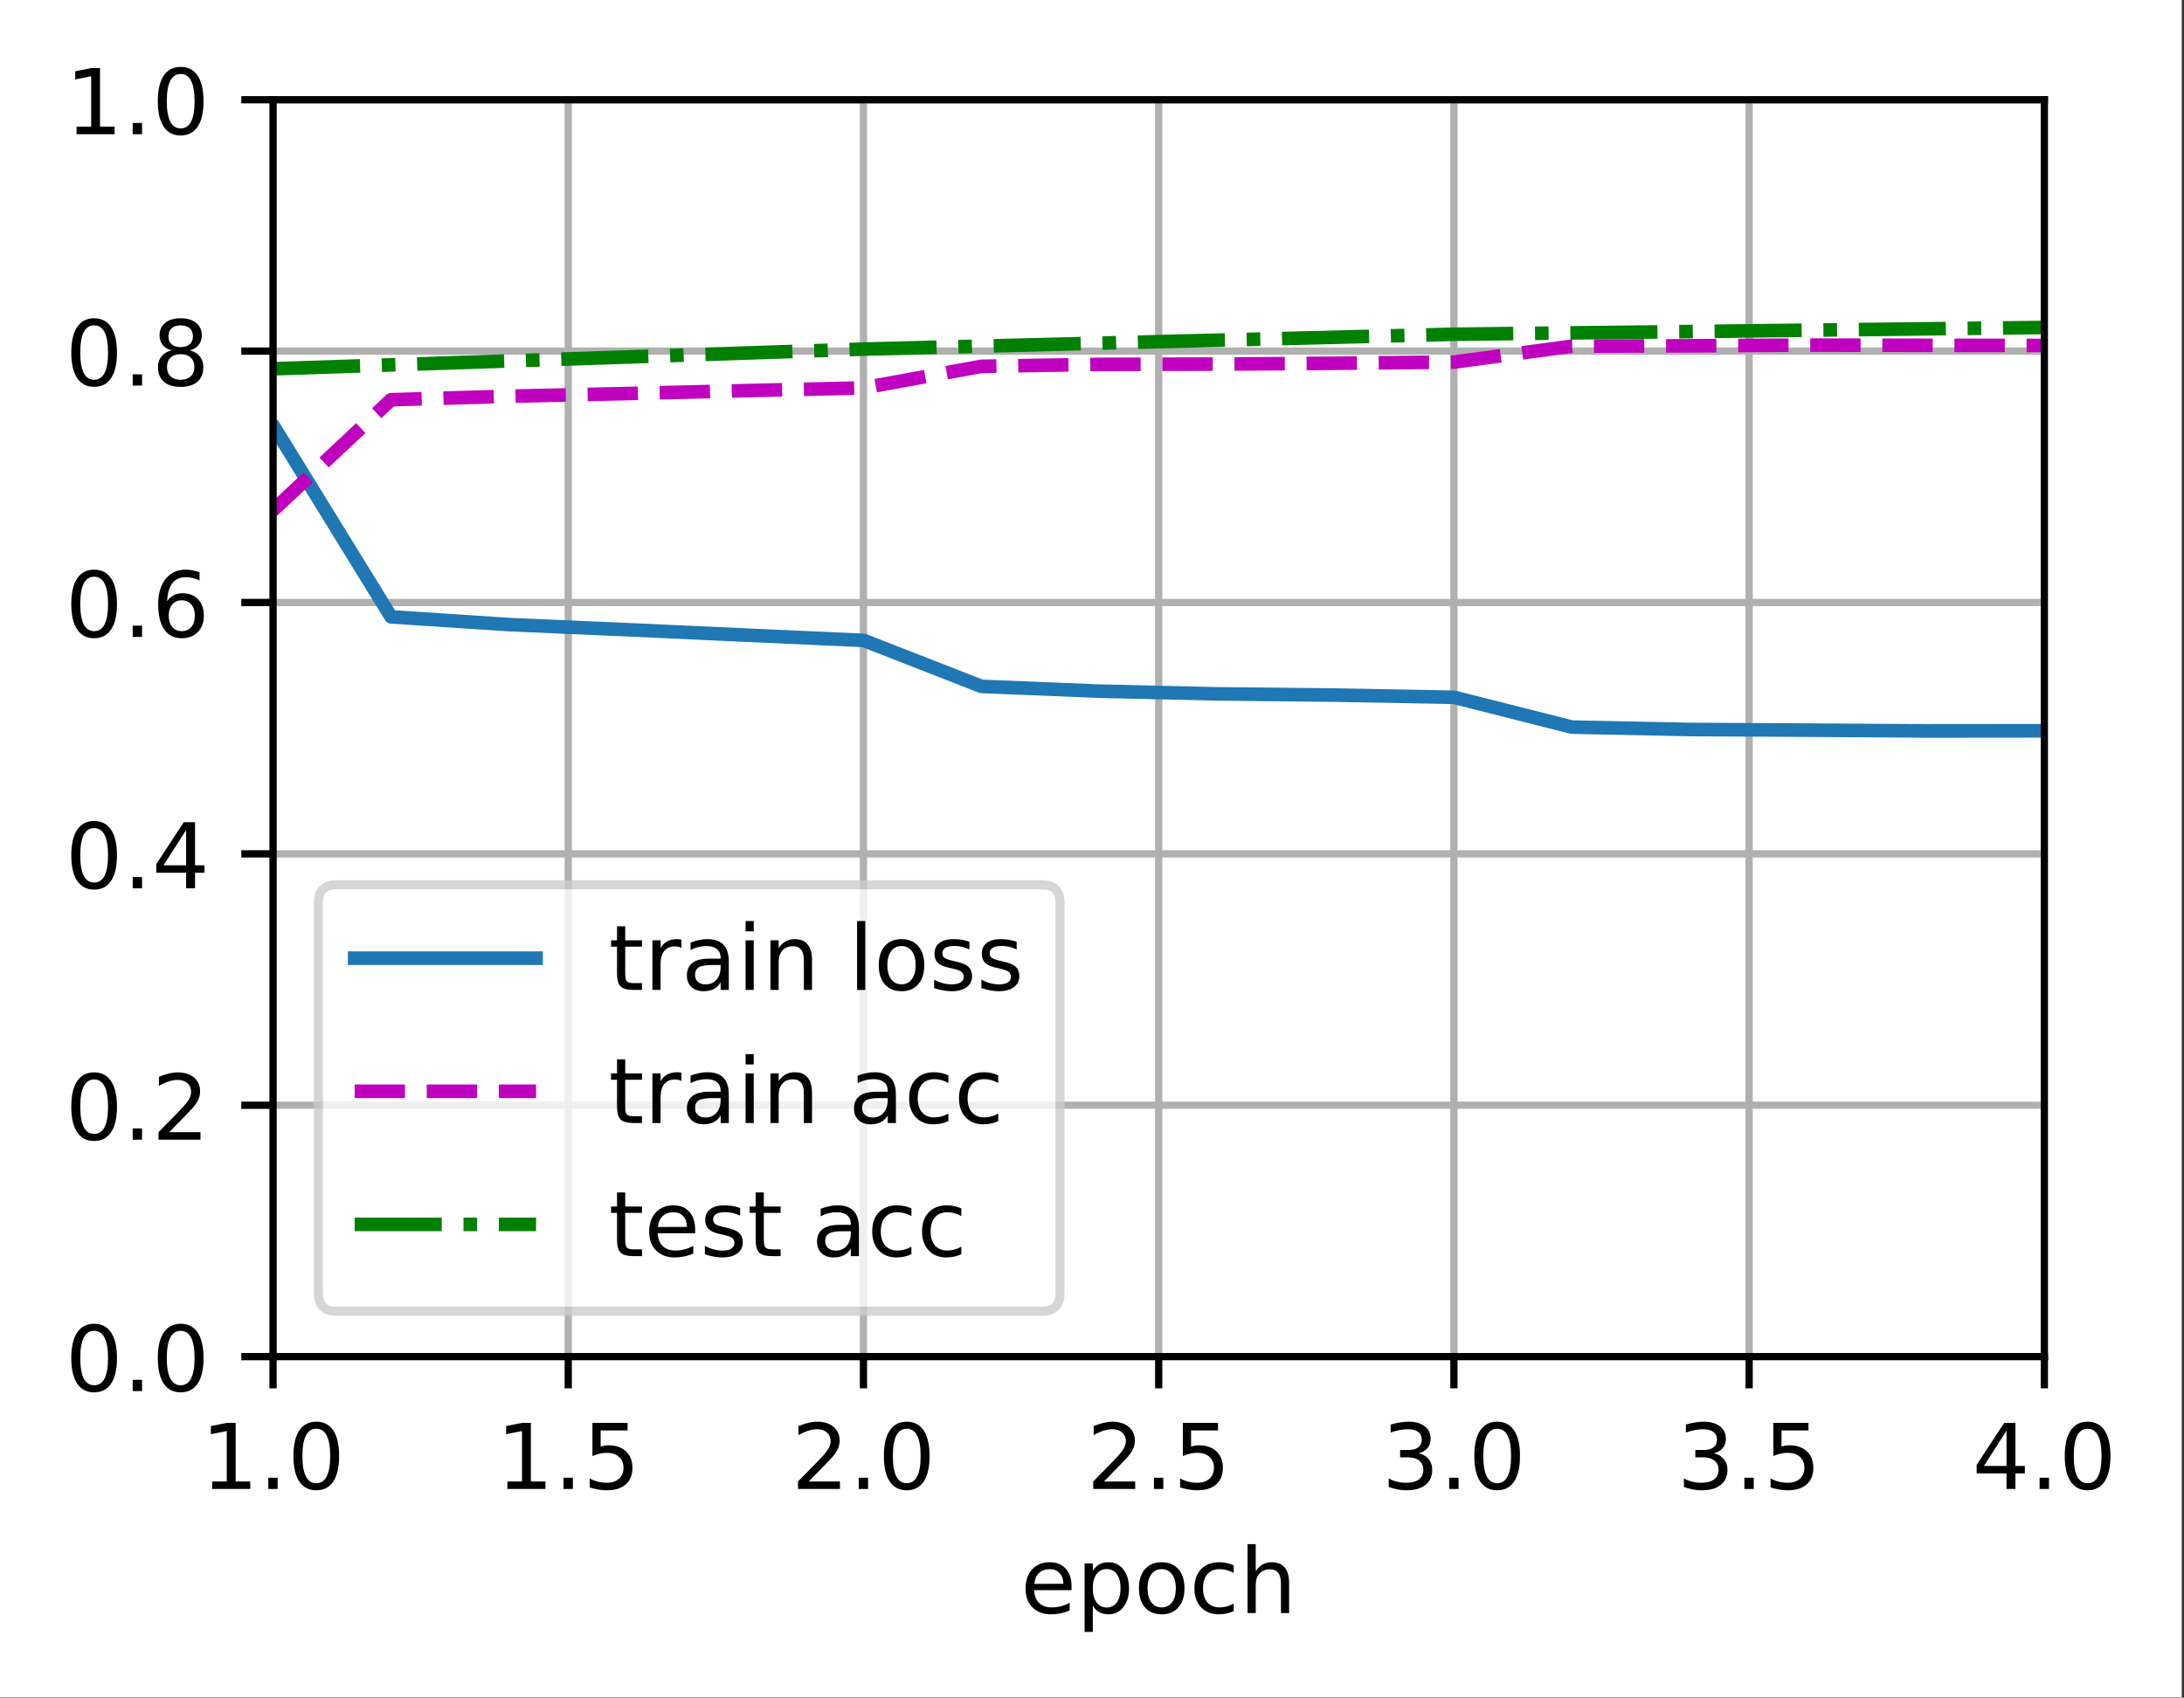 <?xml version="1.0" encoding="UTF-8"?>
<svg xmlns="http://www.w3.org/2000/svg" xmlns:xlink="http://www.w3.org/1999/xlink" width="301pt" height="234pt" viewBox="0 0 301 234" version="1.1">
<rect x="0" y="0" width="301" height="234" fill="#333333" stroke="none"/>
<defs>
<clipPath id="clip1">
  <path d="M 37.629 13.75 L 39 13.75 L 39 187 L 37.629 187 Z M 37.629 13.75 "/>
</clipPath>
<clipPath id="clip2">
  <path d="M 77 13.75 L 80 13.75 L 80 187 L 77 187 Z M 77 13.75 "/>
</clipPath>
<clipPath id="clip3">
  <path d="M 118 13.75 L 120 13.75 L 120 187 L 118 187 Z M 118 13.75 "/>
</clipPath>
<clipPath id="clip4">
  <path d="M 158 13.75 L 161 13.75 L 161 187 L 158 187 Z M 158 13.75 "/>
</clipPath>
<clipPath id="clip5">
  <path d="M 199 13.75 L 202 13.75 L 202 187 L 199 187 Z M 199 13.75 "/>
</clipPath>
<clipPath id="clip6">
  <path d="M 240 13.75 L 242 13.75 L 242 187 L 240 187 Z M 240 13.75 "/>
</clipPath>
<clipPath id="clip7">
  <path d="M 281 13.75 L 281.754 13.75 L 281.754 187 L 281 187 Z M 281 13.75 "/>
</clipPath>
<clipPath id="clip8">
  <path d="M 37.629 186 L 281.754 186 L 281.754 187 L 37.629 187 Z M 37.629 186 "/>
</clipPath>
<clipPath id="clip9">
  <path d="M 37.629 151 L 281.754 151 L 281.754 154 L 37.629 154 Z M 37.629 151 "/>
</clipPath>
<clipPath id="clip10">
  <path d="M 37.629 116 L 281.754 116 L 281.754 119 L 37.629 119 Z M 37.629 116 "/>
</clipPath>
<clipPath id="clip11">
  <path d="M 37.629 82 L 281.754 82 L 281.754 84 L 37.629 84 Z M 37.629 82 "/>
</clipPath>
<clipPath id="clip12">
  <path d="M 37.629 47 L 281.754 47 L 281.754 50 L 37.629 50 Z M 37.629 47 "/>
</clipPath>
<clipPath id="clip13">
  <path d="M 37.629 13.75 L 281.754 13.75 L 281.754 15 L 37.629 15 Z M 37.629 13.75 "/>
</clipPath>
<clipPath id="clip14">
  <path d="M 37.629 42 L 281.754 42 L 281.754 103 L 37.629 103 Z M 37.629 42 "/>
</clipPath>
<clipPath id="clip15">
  <path d="M 37.629 46 L 281.754 46 L 281.754 81 L 37.629 81 Z M 37.629 46 "/>
</clipPath>
<clipPath id="clip16">
  <path d="M 37.629 44 L 281.754 44 L 281.754 52 L 37.629 52 Z M 37.629 44 "/>
</clipPath>
<filter id="alpha" filterUnits="objectBoundingBox" x="0%" y="0%" width="100%" height="100%">
  <feColorMatrix type="matrix" in="SourceGraphic" values="0 0 0 0 1 0 0 0 0 1 0 0 0 0 1 0 0 0 1 0"/>
</filter>
<mask id="mask0">
  <g filter="url(#alpha)">
<rect x="0" y="0" width="301" height="234" style="fill:rgb(0%,0%,0%);fill-opacity:0.8;stroke:none;"/>
  </g>
</mask>
<clipPath id="clip17">
  <rect x="0" y="0" width="301" height="234"/>
</clipPath>
<g id="surface5" clip-path="url(#clip17)">
<path style="fill-rule:nonzero;fill:rgb(100%,100%,100%);fill-opacity:1;stroke-width:1;stroke-linecap:butt;stroke-linejoin:miter;stroke:rgb(80%,80%,80%);stroke-opacity:1;stroke-miterlimit:4;" d="M 37.103 144.6 L 114.872 144.6 C 116.206 144.6 116.872 143.931 116.872 142.6 L 116.872 99.566 C 116.872 98.231 116.206 97.566 114.872 97.566 L 37.103 97.566 C 35.769 97.566 35.103 98.231 35.103 99.566 L 35.103 142.6 C 35.103 143.931 35.769 144.6 37.103 144.6 Z M 37.103 144.6 " transform="matrix(1.25,0,0,1.25,0,0)"/>
</g>
</defs>
<g id="surface1">
<path style=" stroke:none;fill-rule:nonzero;fill:rgb(100%,100%,100%);fill-opacity:1;" d="M 0 233.945 L 300.691 233.945 L 300.691 0 L 0 0 Z M 0 233.945 "/>
<path style=" stroke:none;fill-rule:nonzero;fill:rgb(100%,100%,100%);fill-opacity:1;" d="M 37.629 187 L 281.754 187 L 281.754 13.75 L 37.629 13.75 Z M 37.629 187 "/>
<g clip-path="url(#clip1)" clip-rule="nonzero">
<path style="fill:none;stroke-width:0.8;stroke-linecap:square;stroke-linejoin:round;stroke:rgb(69.02%,69.02%,69.02%);stroke-opacity:1;stroke-miterlimit:4;" d="M 30.103 149.6 L 30.103 11 " transform="matrix(1.25,0,0,1.25,0,0)"/>
</g>
<path style="fill:none;stroke-width:0.8;stroke-linecap:butt;stroke-linejoin:round;stroke:rgb(0%,0%,0%);stroke-opacity:1;stroke-miterlimit:4;" d="M 0 0.001 L 0 3.501 " transform="matrix(1.25,0,0,1.25,37.629,186.999)"/>
<path style=" stroke:none;fill-rule:nonzero;fill:rgb(0%,0%,0%);fill-opacity:1;" d="M 29.242 204.211 L 31.254 204.211 L 31.254 197.258 L 29.062 197.695 L 29.062 196.574 L 31.242 196.133 L 32.477 196.133 L 32.477 204.211 L 34.488 204.211 L 34.488 205.246 L 29.242 205.246 Z M 29.242 204.211 "/>
<path style=" stroke:none;fill-rule:nonzero;fill:rgb(0%,0%,0%);fill-opacity:1;" d="M 36.977 203.695 L 38.266 203.695 L 38.266 205.246 L 36.977 205.246 Z M 36.977 203.695 "/>
<path style=" stroke:none;fill-rule:nonzero;fill:rgb(0%,0%,0%);fill-opacity:1;" d="M 43.59 196.945 C 42.953 196.945 42.477 197.258 42.156 197.883 C 41.836 198.508 41.68 199.445 41.68 200.699 C 41.68 201.949 41.836 202.887 42.156 203.512 C 42.477 204.137 42.953 204.449 43.59 204.449 C 44.227 204.449 44.707 204.137 45.027 203.512 C 45.348 202.887 45.508 201.949 45.508 200.699 C 45.508 199.445 45.348 198.508 45.027 197.883 C 44.707 197.258 44.227 196.945 43.59 196.945 Z M 43.59 195.969 C 44.609 195.969 45.391 196.375 45.93 197.184 C 46.469 197.988 46.738 199.164 46.738 200.699 C 46.738 202.234 46.469 203.406 45.93 204.215 C 45.391 205.02 44.609 205.426 43.59 205.426 C 42.566 205.426 41.789 205.02 41.25 204.215 C 40.711 203.406 40.441 202.234 40.441 200.699 C 40.441 199.164 40.711 197.988 41.25 197.184 C 41.789 196.375 42.566 195.969 43.59 195.969 Z M 43.59 195.969 "/>
<g clip-path="url(#clip2)" clip-rule="nonzero">
<path style="fill:none;stroke-width:0.8;stroke-linecap:square;stroke-linejoin:round;stroke:rgb(69.02%,69.02%,69.02%);stroke-opacity:1;stroke-miterlimit:4;" d="M 62.653 149.6 L 62.653 11 " transform="matrix(1.25,0,0,1.25,0,0)"/>
</g>
<path style="fill:none;stroke-width:0.8;stroke-linecap:butt;stroke-linejoin:round;stroke:rgb(0%,0%,0%);stroke-opacity:1;stroke-miterlimit:4;" d="M 0 0.001 L 0 3.501 " transform="matrix(1.25,0,0,1.25,78.316,186.999)"/>
<path style=" stroke:none;fill-rule:nonzero;fill:rgb(0%,0%,0%);fill-opacity:1;" d="M 69.93 204.211 L 71.941 204.211 L 71.941 197.258 L 69.75 197.695 L 69.75 196.574 L 71.93 196.133 L 73.164 196.133 L 73.164 204.211 L 75.176 204.211 L 75.176 205.246 L 69.93 205.246 Z M 69.93 204.211 "/>
<path style=" stroke:none;fill-rule:nonzero;fill:rgb(0%,0%,0%);fill-opacity:1;" d="M 77.664 203.695 L 78.953 203.695 L 78.953 205.246 L 77.664 205.246 Z M 77.664 203.695 "/>
<path style=" stroke:none;fill-rule:nonzero;fill:rgb(0%,0%,0%);fill-opacity:1;" d="M 81.652 196.133 L 86.492 196.133 L 86.492 197.172 L 82.781 197.172 L 82.781 199.406 C 82.961 199.344 83.137 199.297 83.316 199.27 C 83.496 199.238 83.676 199.223 83.855 199.223 C 84.871 199.223 85.68 199.504 86.273 200.059 C 86.867 200.617 87.164 201.371 87.164 202.324 C 87.164 203.305 86.859 204.066 86.25 204.609 C 85.637 205.152 84.777 205.426 83.668 205.426 C 83.285 205.426 82.895 205.391 82.496 205.328 C 82.102 205.262 81.691 205.164 81.27 205.035 L 81.27 203.793 C 81.633 203.992 82.012 204.141 82.402 204.238 C 82.793 204.336 83.207 204.387 83.641 204.387 C 84.344 204.387 84.902 204.199 85.312 203.832 C 85.723 203.461 85.93 202.957 85.93 202.324 C 85.93 201.688 85.723 201.188 85.312 200.816 C 84.902 200.445 84.344 200.262 83.641 200.262 C 83.312 200.262 82.984 200.297 82.656 200.371 C 82.328 200.441 81.992 200.559 81.652 200.711 Z M 81.652 196.133 "/>
<g clip-path="url(#clip3)" clip-rule="nonzero">
<path style="fill:none;stroke-width:0.8;stroke-linecap:square;stroke-linejoin:round;stroke:rgb(69.02%,69.02%,69.02%);stroke-opacity:1;stroke-miterlimit:4;" d="M 95.203 149.6 L 95.203 11 " transform="matrix(1.25,0,0,1.25,0,0)"/>
</g>
<path style="fill:none;stroke-width:0.8;stroke-linecap:butt;stroke-linejoin:round;stroke:rgb(0%,0%,0%);stroke-opacity:1;stroke-miterlimit:4;" d="M 0 0.001 L 0 3.501 " transform="matrix(1.25,0,0,1.25,119.004,186.999)"/>
<path style=" stroke:none;fill-rule:nonzero;fill:rgb(0%,0%,0%);fill-opacity:1;" d="M 111.465 204.211 L 115.766 204.211 L 115.766 205.246 L 109.98 205.246 L 109.98 204.211 C 110.449 203.727 111.086 203.074 111.895 202.262 C 112.703 201.445 113.211 200.918 113.418 200.68 C 113.812 200.238 114.086 199.863 114.242 199.555 C 114.398 199.25 114.48 198.945 114.48 198.648 C 114.48 198.164 114.309 197.77 113.969 197.465 C 113.629 197.16 113.188 197.008 112.641 197.008 C 112.254 197.008 111.848 197.074 111.418 197.207 C 110.988 197.344 110.531 197.547 110.043 197.82 L 110.043 196.574 C 110.539 196.375 111 196.223 111.434 196.121 C 111.863 196.02 112.258 195.969 112.617 195.969 C 113.562 195.969 114.312 196.207 114.875 196.68 C 115.438 197.148 115.719 197.781 115.719 198.57 C 115.719 198.945 115.648 199.301 115.508 199.637 C 115.367 199.969 115.113 200.367 114.742 200.82 C 114.641 200.941 114.316 201.281 113.77 201.844 C 113.227 202.41 112.457 203.195 111.465 204.211 Z M 111.465 204.211 "/>
<path style=" stroke:none;fill-rule:nonzero;fill:rgb(0%,0%,0%);fill-opacity:1;" d="M 118.352 203.695 L 119.641 203.695 L 119.641 205.246 L 118.352 205.246 Z M 118.352 203.695 "/>
<path style=" stroke:none;fill-rule:nonzero;fill:rgb(0%,0%,0%);fill-opacity:1;" d="M 124.965 196.945 C 124.328 196.945 123.852 197.258 123.531 197.883 C 123.211 198.508 123.055 199.445 123.055 200.699 C 123.055 201.949 123.211 202.887 123.531 203.512 C 123.852 204.137 124.328 204.449 124.965 204.449 C 125.602 204.449 126.082 204.137 126.402 203.512 C 126.723 202.887 126.883 201.949 126.883 200.699 C 126.883 199.445 126.723 198.508 126.402 197.883 C 126.082 197.258 125.602 196.945 124.965 196.945 Z M 124.965 195.969 C 125.984 195.969 126.766 196.375 127.305 197.184 C 127.844 197.988 128.113 199.164 128.113 200.699 C 128.113 202.234 127.844 203.406 127.305 204.215 C 126.766 205.02 125.984 205.426 124.965 205.426 C 123.941 205.426 123.164 205.02 122.625 204.215 C 122.086 203.406 121.816 202.234 121.816 200.699 C 121.816 199.164 122.086 197.988 122.625 197.184 C 123.164 196.375 123.941 195.969 124.965 195.969 Z M 124.965 195.969 "/>
<g clip-path="url(#clip4)" clip-rule="nonzero">
<path style="fill:none;stroke-width:0.8;stroke-linecap:square;stroke-linejoin:round;stroke:rgb(69.02%,69.02%,69.02%);stroke-opacity:1;stroke-miterlimit:4;" d="M 127.753 149.6 L 127.753 11 " transform="matrix(1.25,0,0,1.25,0,0)"/>
</g>
<path style="fill:none;stroke-width:0.8;stroke-linecap:butt;stroke-linejoin:round;stroke:rgb(0%,0%,0%);stroke-opacity:1;stroke-miterlimit:4;" d="M 0 0.001 L 0 3.501 " transform="matrix(1.25,0,0,1.25,159.691,186.999)"/>
<path style=" stroke:none;fill-rule:nonzero;fill:rgb(0%,0%,0%);fill-opacity:1;" d="M 152.152 204.211 L 156.453 204.211 L 156.453 205.246 L 150.668 205.246 L 150.668 204.211 C 151.137 203.727 151.773 203.074 152.582 202.262 C 153.391 201.445 153.898 200.918 154.105 200.68 C 154.5 200.238 154.773 199.863 154.93 199.555 C 155.086 199.25 155.168 198.945 155.168 198.648 C 155.168 198.164 154.996 197.77 154.656 197.465 C 154.316 197.16 153.875 197.008 153.328 197.008 C 152.941 197.008 152.535 197.074 152.105 197.207 C 151.676 197.344 151.219 197.547 150.73 197.82 L 150.73 196.574 C 151.227 196.375 151.688 196.223 152.121 196.121 C 152.551 196.02 152.945 195.969 153.305 195.969 C 154.25 195.969 155 196.207 155.562 196.68 C 156.125 197.148 156.406 197.781 156.406 198.57 C 156.406 198.945 156.336 199.301 156.195 199.637 C 156.055 199.969 155.801 200.367 155.43 200.82 C 155.328 200.941 155.004 201.281 154.457 201.844 C 153.914 202.41 153.145 203.195 152.152 204.211 Z M 152.152 204.211 "/>
<path style=" stroke:none;fill-rule:nonzero;fill:rgb(0%,0%,0%);fill-opacity:1;" d="M 159.039 203.695 L 160.328 203.695 L 160.328 205.246 L 159.039 205.246 Z M 159.039 203.695 "/>
<path style=" stroke:none;fill-rule:nonzero;fill:rgb(0%,0%,0%);fill-opacity:1;" d="M 163.027 196.133 L 167.867 196.133 L 167.867 197.172 L 164.156 197.172 L 164.156 199.406 C 164.336 199.344 164.512 199.297 164.691 199.27 C 164.871 199.238 165.051 199.223 165.23 199.223 C 166.246 199.223 167.055 199.504 167.648 200.059 C 168.242 200.617 168.539 201.371 168.539 202.324 C 168.539 203.305 168.234 204.066 167.625 204.609 C 167.012 205.152 166.152 205.426 165.043 205.426 C 164.66 205.426 164.27 205.391 163.871 205.328 C 163.477 205.262 163.066 205.164 162.645 205.035 L 162.645 203.793 C 163.008 203.992 163.387 204.141 163.777 204.238 C 164.168 204.336 164.582 204.387 165.016 204.387 C 165.719 204.387 166.277 204.199 166.688 203.832 C 167.098 203.461 167.305 202.957 167.305 202.324 C 167.305 201.688 167.098 201.188 166.688 200.816 C 166.277 200.445 165.719 200.262 165.016 200.262 C 164.688 200.262 164.359 200.297 164.031 200.371 C 163.703 200.441 163.367 200.559 163.027 200.711 Z M 163.027 196.133 "/>
<g clip-path="url(#clip5)" clip-rule="nonzero">
<path style="fill:none;stroke-width:0.8;stroke-linecap:square;stroke-linejoin:round;stroke:rgb(69.02%,69.02%,69.02%);stroke-opacity:1;stroke-miterlimit:4;" d="M 160.303 149.6 L 160.303 11 " transform="matrix(1.25,0,0,1.25,0,0)"/>
</g>
<path style="fill:none;stroke-width:0.8;stroke-linecap:butt;stroke-linejoin:round;stroke:rgb(0%,0%,0%);stroke-opacity:1;stroke-miterlimit:4;" d="M 0 0.001 L 0 3.501 " transform="matrix(1.25,0,0,1.25,200.379,186.999)"/>
<path style=" stroke:none;fill-rule:nonzero;fill:rgb(0%,0%,0%);fill-opacity:1;" d="M 195.512 200.332 C 196.102 200.461 196.562 200.723 196.891 201.121 C 197.223 201.52 197.391 202.012 197.391 202.598 C 197.391 203.496 197.082 204.191 196.461 204.688 C 195.844 205.18 194.965 205.426 193.824 205.426 C 193.445 205.426 193.051 205.387 192.645 205.312 C 192.242 205.234 191.824 205.121 191.391 204.973 L 191.391 203.781 C 191.734 203.98 192.105 204.133 192.512 204.234 C 192.922 204.336 193.348 204.387 193.789 204.387 C 194.562 204.387 195.152 204.234 195.555 203.93 C 195.961 203.625 196.164 203.18 196.164 202.598 C 196.164 202.062 195.977 201.641 195.598 201.34 C 195.223 201.035 194.699 200.883 194.027 200.883 L 192.965 200.883 L 192.965 199.871 L 194.078 199.871 C 194.684 199.871 195.148 199.75 195.469 199.508 C 195.789 199.266 195.949 198.914 195.949 198.461 C 195.949 197.992 195.785 197.633 195.453 197.383 C 195.121 197.133 194.648 197.008 194.027 197.008 C 193.691 197.008 193.328 197.043 192.941 197.117 C 192.555 197.191 192.129 197.305 191.664 197.457 L 191.664 196.359 C 192.133 196.23 192.574 196.133 192.98 196.066 C 193.391 196.004 193.777 195.969 194.137 195.969 C 195.074 195.969 195.816 196.184 196.359 196.609 C 196.906 197.031 197.176 197.605 197.176 198.332 C 197.176 198.836 197.031 199.262 196.742 199.609 C 196.453 199.957 196.043 200.199 195.512 200.332 Z M 195.512 200.332 "/>
<path style=" stroke:none;fill-rule:nonzero;fill:rgb(0%,0%,0%);fill-opacity:1;" d="M 199.727 203.695 L 201.016 203.695 L 201.016 205.246 L 199.727 205.246 Z M 199.727 203.695 "/>
<path style=" stroke:none;fill-rule:nonzero;fill:rgb(0%,0%,0%);fill-opacity:1;" d="M 206.34 196.945 C 205.703 196.945 205.227 197.258 204.906 197.883 C 204.586 198.508 204.43 199.445 204.43 200.699 C 204.43 201.949 204.586 202.887 204.906 203.512 C 205.227 204.137 205.703 204.449 206.34 204.449 C 206.977 204.449 207.457 204.137 207.777 203.512 C 208.098 202.887 208.258 201.949 208.258 200.699 C 208.258 199.445 208.098 198.508 207.777 197.883 C 207.457 197.258 206.977 196.945 206.34 196.945 Z M 206.34 195.969 C 207.359 195.969 208.141 196.375 208.68 197.184 C 209.219 197.988 209.488 199.164 209.488 200.699 C 209.488 202.234 209.219 203.406 208.68 204.215 C 208.141 205.02 207.359 205.426 206.34 205.426 C 205.316 205.426 204.539 205.02 204 204.215 C 203.461 203.406 203.191 202.234 203.191 200.699 C 203.191 199.164 203.461 197.988 204 197.184 C 204.539 196.375 205.316 195.969 206.34 195.969 Z M 206.34 195.969 "/>
<g clip-path="url(#clip6)" clip-rule="nonzero">
<path style="fill:none;stroke-width:0.8;stroke-linecap:square;stroke-linejoin:round;stroke:rgb(69.02%,69.02%,69.02%);stroke-opacity:1;stroke-miterlimit:4;" d="M 192.853 149.6 L 192.853 11 " transform="matrix(1.25,0,0,1.25,0,0)"/>
</g>
<path style="fill:none;stroke-width:0.8;stroke-linecap:butt;stroke-linejoin:round;stroke:rgb(0%,0%,0%);stroke-opacity:1;stroke-miterlimit:4;" d="M 0 0.001 L 0 3.501 " transform="matrix(1.25,0,0,1.25,241.066,186.999)"/>
<path style=" stroke:none;fill-rule:nonzero;fill:rgb(0%,0%,0%);fill-opacity:1;" d="M 236.199 200.332 C 236.789 200.461 237.25 200.723 237.578 201.121 C 237.91 201.52 238.078 202.012 238.078 202.598 C 238.078 203.496 237.77 204.191 237.148 204.688 C 236.531 205.18 235.652 205.426 234.512 205.426 C 234.133 205.426 233.738 205.387 233.332 205.312 C 232.93 205.234 232.512 205.121 232.078 204.973 L 232.078 203.781 C 232.422 203.98 232.793 204.133 233.199 204.234 C 233.609 204.336 234.035 204.387 234.477 204.387 C 235.25 204.387 235.84 204.234 236.242 203.93 C 236.648 203.625 236.852 203.18 236.852 202.598 C 236.852 202.062 236.664 201.641 236.285 201.34 C 235.91 201.035 235.387 200.883 234.715 200.883 L 233.652 200.883 L 233.652 199.871 L 234.766 199.871 C 235.371 199.871 235.836 199.75 236.156 199.508 C 236.477 199.266 236.637 198.914 236.637 198.461 C 236.637 197.992 236.473 197.633 236.141 197.383 C 235.809 197.133 235.336 197.008 234.715 197.008 C 234.379 197.008 234.016 197.043 233.629 197.117 C 233.242 197.191 232.816 197.305 232.352 197.457 L 232.352 196.359 C 232.82 196.23 233.262 196.133 233.668 196.066 C 234.078 196.004 234.465 195.969 234.824 195.969 C 235.762 195.969 236.504 196.184 237.047 196.609 C 237.594 197.031 237.863 197.605 237.863 198.332 C 237.863 198.836 237.719 199.262 237.43 199.609 C 237.141 199.957 236.73 200.199 236.199 200.332 Z M 236.199 200.332 "/>
<path style=" stroke:none;fill-rule:nonzero;fill:rgb(0%,0%,0%);fill-opacity:1;" d="M 240.414 203.695 L 241.703 203.695 L 241.703 205.246 L 240.414 205.246 Z M 240.414 203.695 "/>
<path style=" stroke:none;fill-rule:nonzero;fill:rgb(0%,0%,0%);fill-opacity:1;" d="M 244.402 196.133 L 249.242 196.133 L 249.242 197.172 L 245.531 197.172 L 245.531 199.406 C 245.711 199.344 245.887 199.297 246.066 199.27 C 246.246 199.238 246.426 199.223 246.605 199.223 C 247.621 199.223 248.43 199.504 249.023 200.059 C 249.617 200.617 249.914 201.371 249.914 202.324 C 249.914 203.305 249.609 204.066 249 204.609 C 248.387 205.152 247.527 205.426 246.418 205.426 C 246.035 205.426 245.645 205.391 245.246 205.328 C 244.852 205.262 244.441 205.164 244.02 205.035 L 244.02 203.793 C 244.383 203.992 244.762 204.141 245.152 204.238 C 245.543 204.336 245.957 204.387 246.391 204.387 C 247.094 204.387 247.652 204.199 248.062 203.832 C 248.473 203.461 248.68 202.957 248.68 202.324 C 248.68 201.688 248.473 201.188 248.062 200.816 C 247.652 200.445 247.094 200.262 246.391 200.262 C 246.062 200.262 245.734 200.297 245.406 200.371 C 245.078 200.441 244.742 200.559 244.402 200.711 Z M 244.402 196.133 "/>
<g clip-path="url(#clip7)" clip-rule="nonzero">
<path style="fill:none;stroke-width:0.8;stroke-linecap:square;stroke-linejoin:round;stroke:rgb(69.02%,69.02%,69.02%);stroke-opacity:1;stroke-miterlimit:4;" d="M 225.403 149.6 L 225.403 11 " transform="matrix(1.25,0,0,1.25,0,0)"/>
</g>
<path style="fill:none;stroke-width:0.8;stroke-linecap:butt;stroke-linejoin:round;stroke:rgb(0%,0%,0%);stroke-opacity:1;stroke-miterlimit:4;" d="M 0 0.001 L 0 3.501 " transform="matrix(1.25,0,0,1.25,281.754,186.999)"/>
<path style=" stroke:none;fill-rule:nonzero;fill:rgb(0%,0%,0%);fill-opacity:1;" d="M 276.539 197.207 L 273.426 202.074 L 276.539 202.074 Z M 276.215 196.133 L 277.766 196.133 L 277.766 202.074 L 279.066 202.074 L 279.066 203.098 L 277.766 203.098 L 277.766 205.246 L 276.539 205.246 L 276.539 203.098 L 272.426 203.098 L 272.426 201.91 Z M 276.215 196.133 "/>
<path style=" stroke:none;fill-rule:nonzero;fill:rgb(0%,0%,0%);fill-opacity:1;" d="M 281.102 203.695 L 282.391 203.695 L 282.391 205.246 L 281.102 205.246 Z M 281.102 203.695 "/>
<path style=" stroke:none;fill-rule:nonzero;fill:rgb(0%,0%,0%);fill-opacity:1;" d="M 287.715 196.945 C 287.078 196.945 286.602 197.258 286.281 197.883 C 285.961 198.508 285.805 199.445 285.805 200.699 C 285.805 201.949 285.961 202.887 286.281 203.512 C 286.602 204.137 287.078 204.449 287.715 204.449 C 288.352 204.449 288.832 204.137 289.152 203.512 C 289.473 202.887 289.633 201.949 289.633 200.699 C 289.633 199.445 289.473 198.508 289.152 197.883 C 288.832 197.258 288.352 196.945 287.715 196.945 Z M 287.715 195.969 C 288.734 195.969 289.516 196.375 290.055 197.184 C 290.594 197.988 290.863 199.164 290.863 200.699 C 290.863 202.234 290.594 203.406 290.055 204.215 C 289.516 205.02 288.734 205.426 287.715 205.426 C 286.691 205.426 285.914 205.02 285.375 204.215 C 284.836 203.406 284.566 202.234 284.566 200.699 C 284.566 199.164 284.836 197.988 285.375 197.184 C 285.914 196.375 286.691 195.969 287.715 195.969 Z M 287.715 195.969 "/>
<path style=" stroke:none;fill-rule:nonzero;fill:rgb(0%,0%,0%);fill-opacity:1;" d="M 147.68 218.645 L 147.68 219.195 L 142.516 219.195 C 142.566 219.969 142.801 220.559 143.215 220.961 C 143.633 221.367 144.215 221.57 144.957 221.57 C 145.391 221.57 145.809 221.516 146.211 221.41 C 146.617 221.305 147.02 221.148 147.418 220.934 L 147.418 221.996 C 147.016 222.168 146.602 222.297 146.18 222.387 C 145.758 222.477 145.328 222.523 144.891 222.523 C 143.801 222.523 142.938 222.207 142.301 221.57 C 141.664 220.938 141.344 220.078 141.344 218.992 C 141.344 217.875 141.648 216.988 142.25 216.332 C 142.855 215.672 143.672 215.344 144.695 215.344 C 145.617 215.344 146.344 215.641 146.879 216.234 C 147.414 216.824 147.68 217.629 147.68 218.645 Z M 146.559 218.316 C 146.551 217.703 146.379 217.211 146.043 216.848 C 145.707 216.48 145.262 216.297 144.707 216.297 C 144.082 216.297 143.582 216.473 143.203 216.828 C 142.828 217.18 142.613 217.68 142.555 218.324 Z M 146.559 218.316 "/>
<path style=" stroke:none;fill-rule:nonzero;fill:rgb(0%,0%,0%);fill-opacity:1;" d="M 150.609 221.32 L 150.609 224.945 L 149.48 224.945 L 149.48 215.508 L 150.609 215.508 L 150.609 216.547 C 150.848 216.141 151.145 215.84 151.504 215.641 C 151.867 215.445 152.297 215.344 152.797 215.344 C 153.625 215.344 154.301 215.676 154.82 216.332 C 155.34 216.992 155.598 217.859 155.598 218.934 C 155.598 220.008 155.34 220.875 154.82 221.535 C 154.301 222.191 153.625 222.523 152.797 222.523 C 152.297 222.523 151.867 222.422 151.504 222.227 C 151.145 222.027 150.848 221.727 150.609 221.32 Z M 154.434 218.934 C 154.434 218.105 154.262 217.461 153.922 216.988 C 153.582 216.52 153.117 216.285 152.523 216.285 C 151.926 216.285 151.461 216.52 151.121 216.988 C 150.781 217.461 150.609 218.105 150.609 218.934 C 150.609 219.758 150.781 220.406 151.121 220.875 C 151.461 221.348 151.926 221.582 152.523 221.582 C 153.117 221.582 153.582 221.348 153.922 220.875 C 154.262 220.406 154.434 219.758 154.434 218.934 Z M 154.434 218.934 "/>
<path style=" stroke:none;fill-rule:nonzero;fill:rgb(0%,0%,0%);fill-opacity:1;" d="M 160.105 216.297 C 159.504 216.297 159.031 216.531 158.68 217 C 158.328 217.473 158.152 218.113 158.152 218.934 C 158.152 219.75 158.328 220.395 158.676 220.863 C 159.023 221.336 159.5 221.57 160.105 221.57 C 160.707 221.57 161.18 221.332 161.527 220.863 C 161.879 220.391 162.055 219.746 162.055 218.934 C 162.055 218.121 161.879 217.48 161.527 217.008 C 161.18 216.531 160.707 216.297 160.105 216.297 Z M 160.105 215.344 C 161.082 215.344 161.852 215.664 162.406 216.297 C 162.965 216.934 163.246 217.809 163.246 218.934 C 163.246 220.051 162.965 220.93 162.406 221.566 C 161.852 222.203 161.082 222.523 160.105 222.523 C 159.125 222.523 158.359 222.203 157.801 221.566 C 157.246 220.93 156.969 220.051 156.969 218.934 C 156.969 217.809 157.246 216.934 157.801 216.297 C 158.359 215.664 159.125 215.344 160.105 215.344 Z M 160.105 215.344 "/>
<path style=" stroke:none;fill-rule:nonzero;fill:rgb(0%,0%,0%);fill-opacity:1;" d="M 170.027 215.77 L 170.027 216.82 C 169.707 216.645 169.391 216.516 169.07 216.426 C 168.754 216.34 168.43 216.297 168.105 216.297 C 167.375 216.297 166.809 216.527 166.406 216.988 C 166.004 217.449 165.801 218.098 165.801 218.934 C 165.801 219.766 166.004 220.414 166.406 220.879 C 166.809 221.34 167.375 221.57 168.105 221.57 C 168.43 221.57 168.754 221.527 169.07 221.438 C 169.391 221.352 169.707 221.219 170.027 221.043 L 170.027 222.082 C 169.711 222.23 169.387 222.34 169.051 222.41 C 168.719 222.484 168.359 222.523 167.98 222.523 C 166.953 222.523 166.133 222.199 165.527 221.551 C 164.922 220.906 164.617 220.031 164.617 218.934 C 164.617 217.816 164.926 216.941 165.535 216.305 C 166.148 215.664 166.988 215.344 168.055 215.344 C 168.402 215.344 168.738 215.379 169.066 215.453 C 169.398 215.523 169.715 215.629 170.027 215.77 Z M 170.027 215.77 "/>
<path style=" stroke:none;fill-rule:nonzero;fill:rgb(0%,0%,0%);fill-opacity:1;" d="M 177.664 218.219 L 177.664 222.344 L 176.539 222.344 L 176.539 218.254 C 176.539 217.609 176.414 217.125 176.16 216.805 C 175.91 216.48 175.531 216.32 175.027 216.32 C 174.418 216.32 173.941 216.516 173.59 216.902 C 173.242 217.285 173.066 217.812 173.066 218.48 L 173.066 222.344 L 171.938 222.344 L 171.938 212.848 L 173.066 212.848 L 173.066 216.57 C 173.336 216.16 173.652 215.852 174.016 215.648 C 174.379 215.445 174.801 215.344 175.277 215.344 C 176.062 215.344 176.656 215.586 177.059 216.074 C 177.461 216.559 177.664 217.273 177.664 218.219 Z M 177.664 218.219 "/>
<g clip-path="url(#clip8)" clip-rule="nonzero">
<path style="fill:none;stroke-width:0.8;stroke-linecap:square;stroke-linejoin:round;stroke:rgb(69.02%,69.02%,69.02%);stroke-opacity:1;stroke-miterlimit:4;" d="M 30.103 149.6 L 225.403 149.6 " transform="matrix(1.25,0,0,1.25,0,0)"/>
</g>
<path style="fill:none;stroke-width:0.8;stroke-linecap:butt;stroke-linejoin:round;stroke:rgb(0%,0%,0%);stroke-opacity:1;stroke-miterlimit:4;" d="M 0 0.001 L -3.5 0.001 " transform="matrix(1.25,0,0,1.25,37.629,186.999)"/>
<path style=" stroke:none;fill-rule:nonzero;fill:rgb(0%,0%,0%);fill-opacity:1;" d="M 12.973 183.449 C 12.34 183.449 11.859 183.762 11.539 184.387 C 11.223 185.008 11.062 185.949 11.062 187.203 C 11.062 188.449 11.223 189.387 11.539 190.012 C 11.859 190.637 12.34 190.949 12.973 190.949 C 13.613 190.949 14.09 190.637 14.41 190.012 C 14.73 189.387 14.891 188.449 14.891 187.203 C 14.891 185.949 14.73 185.008 14.41 184.387 C 14.09 183.762 13.613 183.449 12.973 183.449 Z M 12.973 182.473 C 13.996 182.473 14.773 182.875 15.312 183.684 C 15.852 184.492 16.121 185.664 16.121 187.203 C 16.121 188.734 15.852 189.906 15.312 190.715 C 14.773 191.523 13.996 191.926 12.973 191.926 C 11.953 191.926 11.172 191.523 10.633 190.715 C 10.094 189.906 9.824 188.734 9.824 187.203 C 9.824 185.664 10.094 184.492 10.633 183.684 C 11.172 182.875 11.953 182.473 12.973 182.473 Z M 12.973 182.473 "/>
<path style=" stroke:none;fill-rule:nonzero;fill:rgb(0%,0%,0%);fill-opacity:1;" d="M 18.289 190.199 L 19.578 190.199 L 19.578 191.75 L 18.289 191.75 Z M 18.289 190.199 "/>
<path style=" stroke:none;fill-rule:nonzero;fill:rgb(0%,0%,0%);fill-opacity:1;" d="M 24.898 183.449 C 24.266 183.449 23.789 183.762 23.469 184.387 C 23.148 185.008 22.988 185.949 22.988 187.203 C 22.988 188.449 23.148 189.387 23.469 190.012 C 23.789 190.637 24.266 190.949 24.898 190.949 C 25.539 190.949 26.016 190.637 26.336 190.012 C 26.656 189.387 26.816 188.449 26.816 187.203 C 26.816 185.949 26.656 185.008 26.336 184.387 C 26.016 183.762 25.539 183.449 24.898 183.449 Z M 24.898 182.473 C 25.922 182.473 26.703 182.875 27.242 183.684 C 27.781 184.492 28.051 185.664 28.051 187.203 C 28.051 188.734 27.781 189.906 27.242 190.715 C 26.703 191.523 25.922 191.926 24.898 191.926 C 23.879 191.926 23.098 191.523 22.559 190.715 C 22.02 189.906 21.75 188.734 21.75 187.203 C 21.75 185.664 22.02 184.492 22.559 183.684 C 23.098 182.875 23.879 182.473 24.898 182.473 Z M 24.898 182.473 "/>
<g clip-path="url(#clip9)" clip-rule="nonzero">
<path style="fill:none;stroke-width:0.8;stroke-linecap:square;stroke-linejoin:round;stroke:rgb(69.02%,69.02%,69.02%);stroke-opacity:1;stroke-miterlimit:4;" d="M 30.103 121.878 L 225.403 121.878 " transform="matrix(1.25,0,0,1.25,0,0)"/>
</g>
<path style="fill:none;stroke-width:0.8;stroke-linecap:butt;stroke-linejoin:round;stroke:rgb(0%,0%,0%);stroke-opacity:1;stroke-miterlimit:4;" d="M 0 -0.001 L -3.5 -0.001 " transform="matrix(1.25,0,0,1.25,37.629,152.349)"/>
<path style=" stroke:none;fill-rule:nonzero;fill:rgb(0%,0%,0%);fill-opacity:1;" d="M 12.973 148.797 C 12.34 148.797 11.859 149.109 11.539 149.734 C 11.223 150.359 11.062 151.297 11.062 152.551 C 11.062 153.801 11.223 154.738 11.539 155.363 C 11.859 155.988 12.34 156.301 12.973 156.301 C 13.613 156.301 14.09 155.988 14.41 155.363 C 14.73 154.738 14.891 153.801 14.891 152.551 C 14.891 151.297 14.73 150.359 14.41 149.734 C 14.09 149.109 13.613 148.797 12.973 148.797 Z M 12.973 147.82 C 13.996 147.82 14.773 148.227 15.312 149.035 C 15.852 149.84 16.121 151.012 16.121 152.551 C 16.121 154.086 15.852 155.258 15.312 156.066 C 14.773 156.871 13.996 157.277 12.973 157.277 C 11.953 157.277 11.172 156.871 10.633 156.066 C 10.094 155.258 9.824 154.086 9.824 152.551 C 9.824 151.012 10.094 149.84 10.633 149.035 C 11.172 148.227 11.953 147.82 12.973 147.82 Z M 12.973 147.82 "/>
<path style=" stroke:none;fill-rule:nonzero;fill:rgb(0%,0%,0%);fill-opacity:1;" d="M 18.289 155.547 L 19.578 155.547 L 19.578 157.098 L 18.289 157.098 Z M 18.289 155.547 "/>
<path style=" stroke:none;fill-rule:nonzero;fill:rgb(0%,0%,0%);fill-opacity:1;" d="M 23.324 156.062 L 27.629 156.062 L 27.629 157.098 L 21.844 157.098 L 21.844 156.062 C 22.309 155.578 22.945 154.926 23.754 154.113 C 24.562 153.297 25.07 152.77 25.277 152.531 C 25.672 152.09 25.949 151.715 26.105 151.406 C 26.262 151.098 26.34 150.797 26.34 150.5 C 26.34 150.016 26.172 149.621 25.832 149.316 C 25.492 149.012 25.047 148.859 24.504 148.859 C 24.117 148.859 23.707 148.926 23.277 149.059 C 22.848 149.191 22.391 149.398 21.902 149.672 L 21.902 148.426 C 22.398 148.227 22.863 148.074 23.293 147.973 C 23.727 147.871 24.121 147.82 24.48 147.82 C 25.422 147.82 26.176 148.059 26.738 148.531 C 27.297 149 27.578 149.633 27.578 150.422 C 27.578 150.797 27.508 151.152 27.367 151.488 C 27.227 151.82 26.973 152.215 26.602 152.672 C 26.5 152.789 26.176 153.133 25.633 153.695 C 25.086 154.258 24.316 155.047 23.324 156.062 Z M 23.324 156.062 "/>
<g clip-path="url(#clip10)" clip-rule="nonzero">
<path style="fill:none;stroke-width:0.8;stroke-linecap:square;stroke-linejoin:round;stroke:rgb(69.02%,69.02%,69.02%);stroke-opacity:1;stroke-miterlimit:4;" d="M 30.103 94.159 L 225.403 94.159 " transform="matrix(1.25,0,0,1.25,0,0)"/>
</g>
<path style="fill:none;stroke-width:0.8;stroke-linecap:butt;stroke-linejoin:round;stroke:rgb(0%,0%,0%);stroke-opacity:1;stroke-miterlimit:4;" d="M 0 0 L -3.5 0 " transform="matrix(1.25,0,0,1.25,37.629,117.699)"/>
<path style=" stroke:none;fill-rule:nonzero;fill:rgb(0%,0%,0%);fill-opacity:1;" d="M 12.973 114.148 C 12.34 114.148 11.859 114.461 11.539 115.086 C 11.223 115.707 11.062 116.648 11.062 117.902 C 11.062 119.148 11.223 120.086 11.539 120.711 C 11.859 121.336 12.34 121.648 12.973 121.648 C 13.613 121.648 14.09 121.336 14.41 120.711 C 14.73 120.086 14.891 119.148 14.891 117.902 C 14.891 116.648 14.73 115.707 14.41 115.086 C 14.09 114.461 13.613 114.148 12.973 114.148 Z M 12.973 113.172 C 13.996 113.172 14.773 113.574 15.312 114.383 C 15.852 115.191 16.121 116.363 16.121 117.902 C 16.121 119.434 15.852 120.605 15.312 121.414 C 14.773 122.223 13.996 122.625 12.973 122.625 C 11.953 122.625 11.172 122.223 10.633 121.414 C 10.094 120.605 9.824 119.434 9.824 117.902 C 9.824 116.363 10.094 115.191 10.633 114.383 C 11.172 113.574 11.953 113.172 12.973 113.172 Z M 12.973 113.172 "/>
<path style=" stroke:none;fill-rule:nonzero;fill:rgb(0%,0%,0%);fill-opacity:1;" d="M 18.289 120.898 L 19.578 120.898 L 19.578 122.449 L 18.289 122.449 Z M 18.289 120.898 "/>
<path style=" stroke:none;fill-rule:nonzero;fill:rgb(0%,0%,0%);fill-opacity:1;" d="M 25.652 114.41 L 22.539 119.273 L 25.652 119.273 Z M 25.328 113.336 L 26.879 113.336 L 26.879 119.273 L 28.18 119.273 L 28.18 120.301 L 26.879 120.301 L 26.879 122.449 L 25.652 122.449 L 25.652 120.301 L 21.539 120.301 L 21.539 119.109 Z M 25.328 113.336 "/>
<g clip-path="url(#clip11)" clip-rule="nonzero">
<path style="fill:none;stroke-width:0.8;stroke-linecap:square;stroke-linejoin:round;stroke:rgb(69.02%,69.02%,69.02%);stroke-opacity:1;stroke-miterlimit:4;" d="M 30.103 66.441 L 225.403 66.441 " transform="matrix(1.25,0,0,1.25,0,0)"/>
</g>
<path style="fill:none;stroke-width:0.8;stroke-linecap:butt;stroke-linejoin:round;stroke:rgb(0%,0%,0%);stroke-opacity:1;stroke-miterlimit:4;" d="M 0 0.001 L -3.5 0.001 " transform="matrix(1.25,0,0,1.25,37.629,83.049)"/>
<path style=" stroke:none;fill-rule:nonzero;fill:rgb(0%,0%,0%);fill-opacity:1;" d="M 12.973 79.496 C 12.34 79.496 11.859 79.809 11.539 80.434 C 11.223 81.059 11.062 81.996 11.062 83.25 C 11.062 84.5 11.223 85.438 11.539 86.062 C 11.859 86.688 12.34 87 12.973 87 C 13.613 87 14.09 86.688 14.41 86.062 C 14.73 85.438 14.891 84.5 14.891 83.25 C 14.891 81.996 14.73 81.059 14.41 80.434 C 14.09 79.809 13.613 79.496 12.973 79.496 Z M 12.973 78.52 C 13.996 78.52 14.773 78.926 15.312 79.734 C 15.852 80.539 16.121 81.715 16.121 83.25 C 16.121 84.785 15.852 85.957 15.312 86.766 C 14.773 87.57 13.996 87.977 12.973 87.977 C 11.953 87.977 11.172 87.57 10.633 86.766 C 10.094 85.957 9.824 84.785 9.824 83.25 C 9.824 81.715 10.094 80.539 10.633 79.734 C 11.172 78.926 11.953 78.52 12.973 78.52 Z M 12.973 78.52 "/>
<path style=" stroke:none;fill-rule:nonzero;fill:rgb(0%,0%,0%);fill-opacity:1;" d="M 18.289 86.246 L 19.578 86.246 L 19.578 87.797 L 18.289 87.797 Z M 18.289 86.246 "/>
<path style=" stroke:none;fill-rule:nonzero;fill:rgb(0%,0%,0%);fill-opacity:1;" d="M 25.055 82.75 C 24.5 82.75 24.062 82.941 23.738 83.32 C 23.414 83.695 23.254 84.215 23.254 84.875 C 23.254 85.527 23.414 86.047 23.738 86.43 C 24.062 86.809 24.5 87 25.055 87 C 25.605 87 26.043 86.809 26.367 86.43 C 26.691 86.047 26.852 85.527 26.852 84.875 C 26.852 84.215 26.691 83.695 26.367 83.32 C 26.043 82.941 25.605 82.75 25.055 82.75 Z M 27.5 78.887 L 27.5 80.008 C 27.191 79.863 26.879 79.75 26.562 79.676 C 26.246 79.598 25.934 79.559 25.625 79.559 C 24.812 79.559 24.191 79.832 23.762 80.383 C 23.332 80.93 23.086 81.762 23.027 82.871 C 23.266 82.52 23.566 82.246 23.93 82.059 C 24.293 81.867 24.691 81.773 25.125 81.773 C 26.039 81.773 26.766 82.051 27.297 82.609 C 27.828 83.164 28.094 83.918 28.094 84.875 C 28.094 85.809 27.816 86.562 27.262 87.129 C 26.707 87.691 25.973 87.977 25.055 87.977 C 24 87.977 23.191 87.57 22.637 86.766 C 22.078 85.957 21.801 84.785 21.801 83.25 C 21.801 81.812 22.141 80.664 22.824 79.805 C 23.508 78.949 24.426 78.52 25.578 78.52 C 25.887 78.52 26.199 78.551 26.516 78.613 C 26.828 78.672 27.156 78.766 27.5 78.887 Z M 27.5 78.887 "/>
<g clip-path="url(#clip12)" clip-rule="nonzero">
<path style="fill:none;stroke-width:0.8;stroke-linecap:square;stroke-linejoin:round;stroke:rgb(69.02%,69.02%,69.02%);stroke-opacity:1;stroke-miterlimit:4;" d="M 30.103 38.719 L 225.403 38.719 " transform="matrix(1.25,0,0,1.25,0,0)"/>
</g>
<path style="fill:none;stroke-width:0.8;stroke-linecap:butt;stroke-linejoin:round;stroke:rgb(0%,0%,0%);stroke-opacity:1;stroke-miterlimit:4;" d="M 0 -0 L -3.5 -0 " transform="matrix(1.25,0,0,1.25,37.629,48.399)"/>
<path style=" stroke:none;fill-rule:nonzero;fill:rgb(0%,0%,0%);fill-opacity:1;" d="M 12.973 44.848 C 12.34 44.848 11.859 45.16 11.539 45.785 C 11.223 46.41 11.062 47.348 11.062 48.602 C 11.062 49.852 11.223 50.785 11.539 51.41 C 11.859 52.035 12.34 52.348 12.973 52.348 C 13.613 52.348 14.09 52.035 14.41 51.41 C 14.73 50.785 14.891 49.852 14.891 48.602 C 14.891 47.348 14.73 46.41 14.41 45.785 C 14.09 45.16 13.613 44.848 12.973 44.848 Z M 12.973 43.871 C 13.996 43.871 14.773 44.273 15.312 45.082 C 15.852 45.891 16.121 47.062 16.121 48.602 C 16.121 50.137 15.852 51.305 15.312 52.113 C 14.773 52.922 13.996 53.324 12.973 53.324 C 11.953 53.324 11.172 52.922 10.633 52.113 C 10.094 51.305 9.824 50.137 9.824 48.602 C 9.824 47.062 10.094 45.891 10.633 45.082 C 11.172 44.273 11.953 43.871 12.973 43.871 Z M 12.973 43.871 "/>
<path style=" stroke:none;fill-rule:nonzero;fill:rgb(0%,0%,0%);fill-opacity:1;" d="M 18.289 51.598 L 19.578 51.598 L 19.578 53.148 L 18.289 53.148 Z M 18.289 51.598 "/>
<path style=" stroke:none;fill-rule:nonzero;fill:rgb(0%,0%,0%);fill-opacity:1;" d="M 24.898 48.82 C 24.312 48.82 23.852 48.977 23.516 49.289 C 23.18 49.605 23.016 50.035 23.016 50.582 C 23.016 51.133 23.18 51.566 23.516 51.879 C 23.852 52.191 24.312 52.348 24.898 52.348 C 25.484 52.348 25.945 52.191 26.285 51.875 C 26.621 51.559 26.793 51.129 26.793 50.582 C 26.793 50.035 26.625 49.605 26.289 49.289 C 25.953 48.977 25.488 48.82 24.898 48.82 Z M 23.668 48.297 C 23.137 48.168 22.727 47.922 22.43 47.559 C 22.137 47.195 21.988 46.754 21.988 46.23 C 21.988 45.504 22.246 44.93 22.766 44.504 C 23.285 44.082 23.996 43.871 24.898 43.871 C 25.805 43.871 26.52 44.082 27.035 44.504 C 27.551 44.93 27.812 45.504 27.812 46.23 C 27.812 46.754 27.664 47.195 27.367 47.559 C 27.074 47.922 26.664 48.168 26.141 48.297 C 26.734 48.434 27.195 48.707 27.527 49.109 C 27.859 49.512 28.023 50.004 28.023 50.582 C 28.023 51.469 27.754 52.145 27.215 52.617 C 26.676 53.09 25.902 53.324 24.898 53.324 C 23.895 53.324 23.121 53.09 22.582 52.617 C 22.043 52.145 21.773 51.469 21.773 50.582 C 21.773 50.004 21.941 49.512 22.273 49.109 C 22.609 48.707 23.074 48.434 23.668 48.297 Z M 23.215 46.348 C 23.215 46.82 23.363 47.188 23.656 47.453 C 23.953 47.719 24.367 47.848 24.898 47.848 C 25.43 47.848 25.844 47.719 26.141 47.453 C 26.441 47.188 26.59 46.82 26.59 46.348 C 26.59 45.875 26.441 45.508 26.141 45.242 C 25.844 44.98 25.43 44.848 24.898 44.848 C 24.367 44.848 23.953 44.98 23.656 45.242 C 23.363 45.508 23.215 45.875 23.215 46.348 Z M 23.215 46.348 "/>
<g clip-path="url(#clip13)" clip-rule="nonzero">
<path style="fill:none;stroke-width:0.8;stroke-linecap:square;stroke-linejoin:round;stroke:rgb(69.02%,69.02%,69.02%);stroke-opacity:1;stroke-miterlimit:4;" d="M 30.103 11 L 225.403 11 " transform="matrix(1.25,0,0,1.25,0,0)"/>
</g>
<path style="fill:none;stroke-width:0.8;stroke-linecap:butt;stroke-linejoin:round;stroke:rgb(0%,0%,0%);stroke-opacity:1;stroke-miterlimit:4;" d="M 0 0.001 L -3.5 0.001 " transform="matrix(1.25,0,0,1.25,37.629,13.749)"/>
<path style=" stroke:none;fill-rule:nonzero;fill:rgb(0%,0%,0%);fill-opacity:1;" d="M 10.551 17.461 L 12.562 17.461 L 12.562 10.508 L 10.371 10.949 L 10.371 9.824 L 12.551 9.387 L 13.785 9.387 L 13.785 17.461 L 15.797 17.461 L 15.797 18.5 L 10.551 18.5 Z M 10.551 17.461 "/>
<path style=" stroke:none;fill-rule:nonzero;fill:rgb(0%,0%,0%);fill-opacity:1;" d="M 18.289 16.949 L 19.578 16.949 L 19.578 18.5 L 18.289 18.5 Z M 18.289 16.949 "/>
<path style=" stroke:none;fill-rule:nonzero;fill:rgb(0%,0%,0%);fill-opacity:1;" d="M 24.898 10.199 C 24.266 10.199 23.789 10.512 23.469 11.137 C 23.148 11.758 22.988 12.699 22.988 13.953 C 22.988 15.199 23.148 16.137 23.469 16.762 C 23.789 17.387 24.266 17.699 24.898 17.699 C 25.539 17.699 26.016 17.387 26.336 16.762 C 26.656 16.137 26.816 15.199 26.816 13.953 C 26.816 12.699 26.656 11.758 26.336 11.137 C 26.016 10.512 25.539 10.199 24.898 10.199 Z M 24.898 9.223 C 25.922 9.223 26.703 9.625 27.242 10.434 C 27.781 11.242 28.051 12.414 28.051 13.953 C 28.051 15.484 27.781 16.656 27.242 17.465 C 26.703 18.273 25.922 18.676 24.898 18.676 C 23.879 18.676 23.098 18.273 22.559 17.465 C 22.02 16.656 21.75 15.484 21.75 13.953 C 21.75 12.414 22.02 11.242 22.559 10.434 C 23.098 9.625 23.879 9.223 24.898 9.223 Z M 24.898 9.223 "/>
<g clip-path="url(#clip14)" clip-rule="nonzero">
<path style="fill:none;stroke-width:1.5;stroke-linecap:square;stroke-linejoin:round;stroke:rgb(12.157%,46.667%,70.588%);stroke-opacity:1;stroke-miterlimit:4;" d="M -1 35.022 L 4.044 37.734 L 17.059 42.934 L 30.072 46.881 L 30.103 46.888 L 43.116 68.022 L 56.131 68.878 L 69.144 69.441 L 82.159 70.034 L 95.172 70.619 L 95.203 70.612 L 108.216 75.691 L 121.231 76.219 L 134.244 76.516 L 147.259 76.653 L 160.272 76.891 L 160.303 76.891 L 173.316 80.181 L 186.331 80.444 L 199.344 80.516 L 212.359 80.603 L 225.372 80.591 L 225.403 80.597 " transform="matrix(1.25,0,0,1.25,0,0)"/>
</g>
<g clip-path="url(#clip15)" clip-rule="nonzero">
<path style="fill:none;stroke-width:1.5;stroke-linecap:butt;stroke-linejoin:round;stroke:rgb(74.902%,0%,74.902%);stroke-opacity:1;stroke-dasharray:5.55,2.4;stroke-miterlimit:4;" d="M -1 63.75 L 4.044 61.978 L 17.059 58.694 L 30.072 56.275 L 30.103 56.275 L 43.116 44.081 L 56.131 43.691 L 69.144 43.397 L 82.159 43.078 L 95.172 42.778 L 95.203 42.778 L 108.216 40.394 L 121.231 40.181 L 134.244 40.15 L 147.259 40.059 L 160.272 39.931 L 160.303 39.931 L 173.316 38.172 L 186.331 38.131 L 199.344 38.056 L 212.359 38.081 L 225.372 38.094 L 225.403 38.091 " transform="matrix(1.25,0,0,1.25,0,0)"/>
</g>
<g clip-path="url(#clip16)" clip-rule="nonzero">
<path style="fill:none;stroke-width:1.5;stroke-linecap:butt;stroke-linejoin:round;stroke:rgb(0%,50.196%,0%);stroke-opacity:1;stroke-dasharray:9.6,2.4,1.5,2.4;stroke-miterlimit:4;" d="M 30.103 40.669 L 95.203 38.497 L 160.303 36.859 L 225.403 36.112 " transform="matrix(1.25,0,0,1.25,0,0)"/>
</g>
<path style="fill:none;stroke-width:0.8;stroke-linecap:square;stroke-linejoin:miter;stroke:rgb(0%,0%,0%);stroke-opacity:1;stroke-miterlimit:4;" d="M 30.103 149.6 L 30.103 11 " transform="matrix(1.25,0,0,1.25,0,0)"/>
<path style="fill:none;stroke-width:0.8;stroke-linecap:square;stroke-linejoin:miter;stroke:rgb(0%,0%,0%);stroke-opacity:1;stroke-miterlimit:4;" d="M 225.403 149.6 L 225.403 11 " transform="matrix(1.25,0,0,1.25,0,0)"/>
<path style="fill:none;stroke-width:0.8;stroke-linecap:square;stroke-linejoin:miter;stroke:rgb(0%,0%,0%);stroke-opacity:1;stroke-miterlimit:4;" d="M 30.103 149.6 L 225.403 149.6 " transform="matrix(1.25,0,0,1.25,0,0)"/>
<path style="fill:none;stroke-width:0.8;stroke-linecap:square;stroke-linejoin:miter;stroke:rgb(0%,0%,0%);stroke-opacity:1;stroke-miterlimit:4;" d="M 30.103 11 L 225.403 11 " transform="matrix(1.25,0,0,1.25,0,0)"/>
<use xlink:href="#surface5" mask="url(#mask0)"/>
<path style="fill:none;stroke-width:1.5;stroke-linecap:square;stroke-linejoin:round;stroke:rgb(12.157%,46.667%,70.588%);stroke-opacity:1;stroke-miterlimit:4;" d="M 39.103 105.662 L 59.103 105.662 " transform="matrix(1.25,0,0,1.25,0,0)"/>
<path style=" stroke:none;fill-rule:nonzero;fill:rgb(0%,0%,0%);fill-opacity:1;" d="M 86.168 127.676 L 86.168 129.617 L 88.48 129.617 L 88.48 130.492 L 86.168 130.492 L 86.168 134.203 C 86.168 134.758 86.242 135.117 86.395 135.277 C 86.547 135.434 86.859 135.516 87.328 135.516 L 88.48 135.516 L 88.48 136.453 L 87.328 136.453 C 86.461 136.453 85.863 136.293 85.531 135.969 C 85.203 135.645 85.039 135.055 85.039 134.203 L 85.039 130.492 L 84.215 130.492 L 84.215 129.617 L 85.039 129.617 L 85.039 127.676 Z M 86.168 127.676 "/>
<path style=" stroke:none;fill-rule:nonzero;fill:rgb(0%,0%,0%);fill-opacity:1;" d="M 93.918 130.668 C 93.793 130.594 93.656 130.539 93.508 130.508 C 93.359 130.473 93.195 130.453 93.016 130.453 C 92.383 130.453 91.895 130.66 91.555 131.074 C 91.215 131.484 91.043 132.078 91.043 132.852 L 91.043 136.453 L 89.914 136.453 L 89.914 129.617 L 91.043 129.617 L 91.043 130.68 C 91.281 130.266 91.59 129.957 91.965 129.758 C 92.344 129.555 92.805 129.453 93.348 129.453 C 93.422 129.453 93.508 129.461 93.602 129.469 C 93.695 129.48 93.801 129.492 93.914 129.516 Z M 93.918 130.668 "/>
<path style=" stroke:none;fill-rule:nonzero;fill:rgb(0%,0%,0%);fill-opacity:1;" d="M 98.203 133.02 C 97.297 133.02 96.668 133.121 96.316 133.328 C 95.969 133.535 95.793 133.891 95.793 134.391 C 95.793 134.789 95.922 135.105 96.188 135.34 C 96.449 135.574 96.805 135.691 97.258 135.691 C 97.879 135.691 98.379 135.469 98.758 135.027 C 99.133 134.586 99.32 134 99.32 133.27 L 99.32 133.02 Z M 100.445 132.555 L 100.445 136.453 L 99.32 136.453 L 99.32 135.418 C 99.066 135.832 98.746 136.137 98.363 136.336 C 97.98 136.531 97.512 136.633 96.957 136.633 C 96.258 136.633 95.703 136.434 95.289 136.043 C 94.875 135.648 94.668 135.121 94.668 134.465 C 94.668 133.695 94.926 133.117 95.441 132.727 C 95.957 132.336 96.723 132.141 97.746 132.141 L 99.32 132.141 L 99.32 132.027 C 99.32 131.512 99.152 131.113 98.812 130.828 C 98.473 130.547 97.996 130.406 97.379 130.406 C 96.988 130.406 96.609 130.453 96.238 130.547 C 95.867 130.641 95.512 130.781 95.172 130.969 L 95.172 129.93 C 95.582 129.77 95.98 129.652 96.367 129.574 C 96.754 129.492 97.129 129.453 97.496 129.453 C 98.484 129.453 99.223 129.711 99.711 130.223 C 100.199 130.734 100.445 131.512 100.445 132.555 Z M 100.445 132.555 "/>
<path style=" stroke:none;fill-rule:nonzero;fill:rgb(0%,0%,0%);fill-opacity:1;" d="M 102.758 129.617 L 103.879 129.617 L 103.879 136.453 L 102.758 136.453 Z M 102.758 126.957 L 103.879 126.957 L 103.879 128.379 L 102.758 128.379 Z M 102.758 126.957 "/>
<path style=" stroke:none;fill-rule:nonzero;fill:rgb(0%,0%,0%);fill-opacity:1;" d="M 111.914 132.328 L 111.914 136.453 L 110.789 136.453 L 110.789 132.363 C 110.789 131.719 110.664 131.234 110.41 130.914 C 110.16 130.59 109.781 130.43 109.277 130.43 C 108.668 130.43 108.191 130.625 107.84 131.012 C 107.492 131.395 107.316 131.922 107.316 132.59 L 107.316 136.453 L 106.188 136.453 L 106.188 129.617 L 107.316 129.617 L 107.316 130.68 C 107.586 130.27 107.902 129.961 108.266 129.758 C 108.629 129.555 109.051 129.453 109.527 129.453 C 110.312 129.453 110.906 129.695 111.309 130.184 C 111.711 130.668 111.914 131.383 111.914 132.328 Z M 111.914 132.328 "/>
<path style=" stroke:none;fill-rule:nonzero;fill:rgb(0%,0%,0%);fill-opacity:1;" d="M 118.125 126.957 L 119.25 126.957 L 119.25 136.453 L 118.125 136.453 Z M 118.125 126.957 "/>
<path style=" stroke:none;fill-rule:nonzero;fill:rgb(0%,0%,0%);fill-opacity:1;" d="M 124.246 130.406 C 123.645 130.406 123.168 130.641 122.82 131.109 C 122.469 131.582 122.293 132.223 122.293 133.043 C 122.293 133.859 122.469 134.504 122.816 134.973 C 123.164 135.445 123.641 135.68 124.246 135.68 C 124.848 135.68 125.32 135.441 125.668 134.973 C 126.02 134.5 126.195 133.855 126.195 133.043 C 126.195 132.23 126.02 131.59 125.668 131.117 C 125.32 130.641 124.848 130.406 124.246 130.406 Z M 124.246 129.453 C 125.223 129.453 125.992 129.773 126.547 130.406 C 127.105 131.043 127.387 131.918 127.387 133.043 C 127.387 134.16 127.105 135.039 126.547 135.676 C 125.992 136.312 125.223 136.633 124.246 136.633 C 123.266 136.633 122.5 136.312 121.941 135.676 C 121.387 135.039 121.109 134.16 121.109 133.043 C 121.109 131.918 121.387 131.043 121.941 130.406 C 122.5 129.773 123.266 129.453 124.246 129.453 Z M 124.246 129.453 "/>
<path style=" stroke:none;fill-rule:nonzero;fill:rgb(0%,0%,0%);fill-opacity:1;" d="M 133.602 129.82 L 133.602 130.883 C 133.285 130.719 132.957 130.598 132.613 130.516 C 132.273 130.434 131.918 130.395 131.551 130.395 C 130.996 130.395 130.578 130.48 130.297 130.648 C 130.02 130.82 129.879 131.078 129.879 131.418 C 129.879 131.68 129.98 131.883 130.18 132.031 C 130.379 132.18 130.781 132.32 131.383 132.457 L 131.766 132.543 C 132.562 132.711 133.129 132.953 133.465 133.266 C 133.801 133.574 133.969 134.012 133.969 134.566 C 133.969 135.203 133.719 135.707 133.215 136.078 C 132.715 136.445 132.023 136.633 131.145 136.633 C 130.777 136.633 130.398 136.598 130 136.523 C 129.602 136.453 129.184 136.348 128.746 136.203 L 128.746 135.043 C 129.16 135.262 129.57 135.422 129.973 135.531 C 130.375 135.637 130.773 135.691 131.168 135.691 C 131.699 135.691 132.105 135.602 132.387 135.418 C 132.672 135.238 132.816 134.984 132.816 134.652 C 132.816 134.348 132.715 134.113 132.508 133.953 C 132.305 133.789 131.852 133.633 131.156 133.48 L 130.766 133.391 C 130.07 133.242 129.566 133.02 129.258 132.715 C 128.949 132.414 128.793 131.996 128.793 131.469 C 128.793 130.824 129.023 130.328 129.477 129.98 C 129.934 129.629 130.582 129.453 131.418 129.453 C 131.832 129.453 132.223 129.484 132.59 129.547 C 132.957 129.605 133.293 129.695 133.602 129.82 Z M 133.602 129.82 "/>
<path style=" stroke:none;fill-rule:nonzero;fill:rgb(0%,0%,0%);fill-opacity:1;" d="M 140.117 129.82 L 140.117 130.883 C 139.801 130.719 139.469 130.598 139.129 130.516 C 138.785 130.434 138.434 130.395 138.066 130.395 C 137.508 130.395 137.09 130.48 136.812 130.648 C 136.531 130.82 136.395 131.078 136.395 131.418 C 136.395 131.68 136.492 131.883 136.691 132.031 C 136.891 132.18 137.293 132.32 137.895 132.457 L 138.281 132.543 C 139.078 132.711 139.645 132.953 139.98 133.266 C 140.316 133.574 140.484 134.012 140.484 134.566 C 140.484 135.203 140.23 135.707 139.73 136.078 C 139.227 136.445 138.535 136.633 137.656 136.633 C 137.293 136.633 136.91 136.598 136.512 136.523 C 136.117 136.453 135.699 136.348 135.258 136.203 L 135.258 135.043 C 135.676 135.262 136.082 135.422 136.484 135.531 C 136.887 135.637 137.285 135.691 137.684 135.691 C 138.211 135.691 138.617 135.602 138.902 135.418 C 139.188 135.238 139.328 134.984 139.328 134.652 C 139.328 134.348 139.227 134.113 139.02 133.953 C 138.816 133.789 138.367 133.633 137.668 133.48 L 137.277 133.391 C 136.582 133.242 136.082 133.02 135.77 132.715 C 135.461 132.414 135.309 131.996 135.309 131.469 C 135.309 130.824 135.535 130.328 135.992 129.98 C 136.445 129.629 137.094 129.453 137.934 129.453 C 138.348 129.453 138.738 129.484 139.102 129.547 C 139.469 129.605 139.809 129.695 140.117 129.82 Z M 140.117 129.82 "/>
<path style="fill:none;stroke-width:1.5;stroke-linecap:butt;stroke-linejoin:round;stroke:rgb(74.902%,0%,74.902%);stroke-opacity:1;stroke-dasharray:5.55,2.4;stroke-miterlimit:4;" d="M 39.103 120.341 L 59.103 120.341 " transform="matrix(1.25,0,0,1.25,0,0)"/>
<path style=" stroke:none;fill-rule:nonzero;fill:rgb(0%,0%,0%);fill-opacity:1;" d="M 86.168 146.023 L 86.168 147.965 L 88.48 147.965 L 88.48 148.84 L 86.168 148.84 L 86.168 152.551 C 86.168 153.105 86.242 153.465 86.395 153.625 C 86.547 153.781 86.859 153.863 87.328 153.863 L 88.48 153.863 L 88.48 154.801 L 87.328 154.801 C 86.461 154.801 85.863 154.641 85.531 154.316 C 85.203 153.992 85.039 153.402 85.039 152.551 L 85.039 148.84 L 84.215 148.84 L 84.215 147.965 L 85.039 147.965 L 85.039 146.023 Z M 86.168 146.023 "/>
<path style=" stroke:none;fill-rule:nonzero;fill:rgb(0%,0%,0%);fill-opacity:1;" d="M 93.918 149.016 C 93.793 148.941 93.656 148.887 93.508 148.855 C 93.359 148.82 93.195 148.801 93.016 148.801 C 92.383 148.801 91.895 149.008 91.555 149.422 C 91.215 149.832 91.043 150.426 91.043 151.199 L 91.043 154.801 L 89.914 154.801 L 89.914 147.965 L 91.043 147.965 L 91.043 149.027 C 91.281 148.613 91.59 148.305 91.965 148.105 C 92.344 147.902 92.805 147.801 93.348 147.801 C 93.422 147.801 93.508 147.809 93.602 147.816 C 93.695 147.828 93.801 147.84 93.914 147.863 Z M 93.918 149.016 "/>
<path style=" stroke:none;fill-rule:nonzero;fill:rgb(0%,0%,0%);fill-opacity:1;" d="M 98.203 151.367 C 97.297 151.367 96.668 151.469 96.316 151.676 C 95.969 151.883 95.793 152.238 95.793 152.738 C 95.793 153.137 95.922 153.453 96.188 153.688 C 96.449 153.922 96.805 154.039 97.258 154.039 C 97.879 154.039 98.379 153.816 98.758 153.375 C 99.133 152.934 99.32 152.348 99.32 151.617 L 99.32 151.367 Z M 100.445 150.902 L 100.445 154.801 L 99.32 154.801 L 99.32 153.766 C 99.066 154.18 98.746 154.484 98.363 154.684 C 97.98 154.879 97.512 154.98 96.957 154.98 C 96.258 154.98 95.703 154.781 95.289 154.391 C 94.875 153.996 94.668 153.469 94.668 152.812 C 94.668 152.043 94.926 151.465 95.441 151.074 C 95.957 150.684 96.723 150.488 97.746 150.488 L 99.32 150.488 L 99.32 150.375 C 99.32 149.859 99.152 149.461 98.812 149.176 C 98.473 148.895 97.996 148.754 97.379 148.754 C 96.988 148.754 96.609 148.801 96.238 148.895 C 95.867 148.988 95.512 149.129 95.172 149.316 L 95.172 148.277 C 95.582 148.117 95.98 148 96.367 147.922 C 96.754 147.84 97.129 147.801 97.496 147.801 C 98.484 147.801 99.223 148.059 99.711 148.57 C 100.199 149.082 100.445 149.859 100.445 150.902 Z M 100.445 150.902 "/>
<path style=" stroke:none;fill-rule:nonzero;fill:rgb(0%,0%,0%);fill-opacity:1;" d="M 102.758 147.965 L 103.879 147.965 L 103.879 154.801 L 102.758 154.801 Z M 102.758 145.305 L 103.879 145.305 L 103.879 146.727 L 102.758 146.727 Z M 102.758 145.305 "/>
<path style=" stroke:none;fill-rule:nonzero;fill:rgb(0%,0%,0%);fill-opacity:1;" d="M 111.914 150.676 L 111.914 154.801 L 110.789 154.801 L 110.789 150.711 C 110.789 150.066 110.664 149.582 110.41 149.262 C 110.16 148.938 109.781 148.777 109.277 148.777 C 108.668 148.777 108.191 148.973 107.84 149.359 C 107.492 149.742 107.316 150.27 107.316 150.938 L 107.316 154.801 L 106.188 154.801 L 106.188 147.965 L 107.316 147.965 L 107.316 149.027 C 107.586 148.617 107.902 148.309 108.266 148.105 C 108.629 147.902 109.051 147.801 109.527 147.801 C 110.312 147.801 110.906 148.043 111.309 148.531 C 111.711 149.016 111.914 149.73 111.914 150.676 Z M 111.914 150.676 "/>
<path style=" stroke:none;fill-rule:nonzero;fill:rgb(0%,0%,0%);fill-opacity:1;" d="M 121.234 151.367 C 120.324 151.367 119.695 151.469 119.348 151.676 C 118.996 151.883 118.82 152.238 118.82 152.738 C 118.82 153.137 118.953 153.453 119.215 153.688 C 119.477 153.922 119.836 154.039 120.285 154.039 C 120.91 154.039 121.41 153.816 121.785 153.375 C 122.16 152.934 122.352 152.348 122.352 151.617 L 122.352 151.367 Z M 123.473 150.902 L 123.473 154.801 L 122.352 154.801 L 122.352 153.766 C 122.094 154.18 121.773 154.484 121.391 154.684 C 121.008 154.879 120.539 154.98 119.988 154.98 C 119.289 154.98 118.73 154.781 118.316 154.391 C 117.902 153.996 117.699 153.469 117.699 152.812 C 117.699 152.043 117.953 151.465 118.469 151.074 C 118.984 150.684 119.754 150.488 120.773 150.488 L 122.352 150.488 L 122.352 150.375 C 122.352 149.859 122.18 149.461 121.84 149.176 C 121.5 148.895 121.023 148.754 120.41 148.754 C 120.02 148.754 119.637 148.801 119.266 148.895 C 118.895 148.988 118.539 149.129 118.199 149.316 L 118.199 148.277 C 118.609 148.117 119.008 148 119.395 147.922 C 119.781 147.84 120.156 147.801 120.523 147.801 C 121.512 147.801 122.254 148.059 122.742 148.57 C 123.23 149.082 123.473 149.859 123.473 150.902 Z M 123.473 150.902 "/>
<path style=" stroke:none;fill-rule:nonzero;fill:rgb(0%,0%,0%);fill-opacity:1;" d="M 130.707 148.227 L 130.707 149.277 C 130.387 149.102 130.07 148.973 129.75 148.883 C 129.43 148.797 129.109 148.754 128.785 148.754 C 128.055 148.754 127.488 148.984 127.086 149.445 C 126.684 149.906 126.48 150.555 126.48 151.391 C 126.48 152.223 126.684 152.871 127.086 153.336 C 127.488 153.797 128.055 154.027 128.785 154.027 C 129.109 154.027 129.43 153.984 129.75 153.895 C 130.07 153.809 130.387 153.676 130.707 153.5 L 130.707 154.539 C 130.391 154.688 130.066 154.797 129.73 154.867 C 129.395 154.941 129.039 154.98 128.66 154.98 C 127.629 154.98 126.812 154.656 126.207 154.008 C 125.602 153.363 125.297 152.488 125.297 151.391 C 125.297 150.273 125.602 149.398 126.215 148.762 C 126.828 148.121 127.668 147.801 128.734 147.801 C 129.078 147.801 129.418 147.836 129.746 147.91 C 130.074 147.98 130.395 148.086 130.707 148.227 Z M 130.707 148.227 "/>
<path style=" stroke:none;fill-rule:nonzero;fill:rgb(0%,0%,0%);fill-opacity:1;" d="M 137.578 148.227 L 137.578 149.277 C 137.262 149.102 136.941 148.973 136.621 148.883 C 136.305 148.797 135.98 148.754 135.656 148.754 C 134.926 148.754 134.359 148.984 133.957 149.445 C 133.555 149.906 133.352 150.555 133.352 151.391 C 133.352 152.223 133.555 152.871 133.957 153.336 C 134.359 153.797 134.926 154.027 135.656 154.027 C 135.98 154.027 136.305 153.984 136.621 153.895 C 136.941 153.809 137.262 153.676 137.578 153.5 L 137.578 154.539 C 137.266 154.688 136.938 154.797 136.602 154.867 C 136.27 154.941 135.91 154.98 135.531 154.98 C 134.504 154.98 133.684 154.656 133.078 154.008 C 132.473 153.363 132.168 152.488 132.168 151.391 C 132.168 150.273 132.477 149.398 133.086 148.762 C 133.699 148.121 134.539 147.801 135.605 147.801 C 135.953 147.801 136.289 147.836 136.617 147.91 C 136.949 147.98 137.27 148.086 137.578 148.227 Z M 137.578 148.227 "/>
<path style="fill:none;stroke-width:1.5;stroke-linecap:butt;stroke-linejoin:round;stroke:rgb(0%,50.196%,0%);stroke-opacity:1;stroke-dasharray:9.6,2.4,1.5,2.4;stroke-miterlimit:4;" d="M 39.103 135.019 L 59.103 135.019 " transform="matrix(1.25,0,0,1.25,0,0)"/>
<path style=" stroke:none;fill-rule:nonzero;fill:rgb(0%,0%,0%);fill-opacity:1;" d="M 86.168 164.371 L 86.168 166.312 L 88.48 166.312 L 88.48 167.188 L 86.168 167.188 L 86.168 170.898 C 86.168 171.453 86.242 171.812 86.395 171.973 C 86.547 172.129 86.859 172.211 87.328 172.211 L 88.48 172.211 L 88.48 173.148 L 87.328 173.148 C 86.461 173.148 85.863 172.988 85.531 172.664 C 85.203 172.34 85.039 171.75 85.039 170.898 L 85.039 167.188 L 84.215 167.188 L 84.215 166.312 L 85.039 166.312 L 85.039 164.371 Z M 86.168 164.371 "/>
<path style=" stroke:none;fill-rule:nonzero;fill:rgb(0%,0%,0%);fill-opacity:1;" d="M 95.805 169.449 L 95.805 170 L 90.641 170 C 90.691 170.773 90.926 171.363 91.34 171.766 C 91.758 172.172 92.34 172.375 93.082 172.375 C 93.516 172.375 93.934 172.32 94.336 172.215 C 94.742 172.109 95.145 171.953 95.543 171.738 L 95.543 172.801 C 95.141 172.973 94.727 173.102 94.305 173.191 C 93.879 173.281 93.453 173.328 93.016 173.328 C 91.926 173.328 91.062 173.012 90.426 172.375 C 89.789 171.742 89.469 170.883 89.469 169.797 C 89.469 168.68 89.773 167.793 90.375 167.137 C 90.98 166.477 91.797 166.148 92.82 166.148 C 93.742 166.148 94.469 166.445 95.004 167.039 C 95.539 167.629 95.805 168.434 95.805 169.449 Z M 94.684 169.121 C 94.676 168.508 94.504 168.016 94.168 167.652 C 93.832 167.285 93.387 167.102 92.832 167.102 C 92.207 167.102 91.707 167.277 91.328 167.633 C 90.953 167.984 90.734 168.484 90.68 169.129 Z M 94.684 169.121 "/>
<path style=" stroke:none;fill-rule:nonzero;fill:rgb(0%,0%,0%);fill-opacity:1;" d="M 102.004 166.516 L 102.004 167.578 C 101.688 167.414 101.359 167.293 101.016 167.211 C 100.676 167.129 100.32 167.09 99.953 167.09 C 99.398 167.09 98.98 167.176 98.699 167.344 C 98.422 167.516 98.281 167.773 98.281 168.113 C 98.281 168.375 98.383 168.578 98.582 168.727 C 98.781 168.875 99.184 169.016 99.785 169.152 L 100.168 169.238 C 100.965 169.406 101.531 169.648 101.867 169.961 C 102.203 170.27 102.371 170.707 102.371 171.262 C 102.371 171.898 102.121 172.402 101.617 172.773 C 101.117 173.141 100.426 173.328 99.547 173.328 C 99.18 173.328 98.801 173.293 98.402 173.219 C 98.004 173.148 97.586 173.043 97.148 172.898 L 97.148 171.738 C 97.562 171.957 97.973 172.117 98.375 172.227 C 98.777 172.332 99.176 172.387 99.57 172.387 C 100.102 172.387 100.508 172.297 100.789 172.113 C 101.074 171.934 101.219 171.68 101.219 171.348 C 101.219 171.043 101.117 170.809 100.91 170.648 C 100.707 170.484 100.254 170.328 99.559 170.176 L 99.168 170.086 C 98.473 169.938 97.969 169.715 97.66 169.41 C 97.352 169.109 97.195 168.691 97.195 168.164 C 97.195 167.52 97.426 167.023 97.879 166.676 C 98.336 166.324 98.984 166.148 99.82 166.148 C 100.234 166.148 100.625 166.18 100.992 166.242 C 101.359 166.301 101.695 166.391 102.004 166.516 Z M 102.004 166.516 "/>
<path style=" stroke:none;fill-rule:nonzero;fill:rgb(0%,0%,0%);fill-opacity:1;" d="M 105.273 164.371 L 105.273 166.312 L 107.586 166.312 L 107.586 167.188 L 105.273 167.188 L 105.273 170.898 C 105.273 171.453 105.348 171.812 105.5 171.973 C 105.652 172.129 105.965 172.211 106.434 172.211 L 107.586 172.211 L 107.586 173.148 L 106.434 173.148 C 105.566 173.148 104.965 172.988 104.637 172.664 C 104.309 172.34 104.145 171.75 104.145 170.898 L 104.145 167.188 L 103.32 167.188 L 103.32 166.312 L 104.145 166.312 L 104.145 164.371 Z M 105.273 164.371 "/>
<path style=" stroke:none;fill-rule:nonzero;fill:rgb(0%,0%,0%);fill-opacity:1;" d="M 116.141 169.715 C 115.234 169.715 114.605 169.816 114.254 170.023 C 113.906 170.23 113.73 170.586 113.73 171.086 C 113.73 171.484 113.863 171.801 114.125 172.035 C 114.387 172.27 114.746 172.387 115.195 172.387 C 115.82 172.387 116.32 172.164 116.695 171.723 C 117.07 171.281 117.258 170.695 117.258 169.965 L 117.258 169.715 Z M 118.383 169.25 L 118.383 173.148 L 117.258 173.148 L 117.258 172.113 C 117.004 172.527 116.684 172.832 116.301 173.031 C 115.918 173.227 115.449 173.328 114.895 173.328 C 114.195 173.328 113.641 173.129 113.227 172.738 C 112.812 172.344 112.605 171.816 112.605 171.16 C 112.605 170.391 112.863 169.812 113.379 169.422 C 113.895 169.031 114.664 168.836 115.684 168.836 L 117.258 168.836 L 117.258 168.723 C 117.258 168.207 117.09 167.809 116.75 167.523 C 116.41 167.242 115.934 167.102 115.316 167.102 C 114.926 167.102 114.547 167.148 114.176 167.242 C 113.805 167.336 113.449 167.477 113.109 167.664 L 113.109 166.625 C 113.52 166.465 113.918 166.348 114.305 166.27 C 114.691 166.188 115.066 166.148 115.434 166.148 C 116.422 166.148 117.16 166.406 117.648 166.918 C 118.137 167.43 118.383 168.207 118.383 169.25 Z M 118.383 169.25 "/>
<path style=" stroke:none;fill-rule:nonzero;fill:rgb(0%,0%,0%);fill-opacity:1;" d="M 125.613 166.574 L 125.613 167.625 C 125.297 167.449 124.98 167.32 124.66 167.23 C 124.34 167.145 124.02 167.102 123.691 167.102 C 122.965 167.102 122.398 167.332 121.992 167.793 C 121.59 168.254 121.391 168.902 121.391 169.738 C 121.391 170.57 121.59 171.219 121.992 171.684 C 122.398 172.145 122.965 172.375 123.691 172.375 C 124.02 172.375 124.34 172.332 124.66 172.242 C 124.98 172.156 125.297 172.023 125.613 171.848 L 125.613 172.887 C 125.301 173.035 124.977 173.145 124.641 173.215 C 124.305 173.289 123.949 173.328 123.57 173.328 C 122.539 173.328 121.723 173.004 121.113 172.355 C 120.508 171.711 120.207 170.836 120.207 169.738 C 120.207 168.621 120.512 167.746 121.125 167.109 C 121.738 166.469 122.578 166.148 123.645 166.148 C 123.988 166.148 124.328 166.184 124.656 166.258 C 124.984 166.328 125.305 166.434 125.613 166.574 Z M 125.613 166.574 "/>
<path style=" stroke:none;fill-rule:nonzero;fill:rgb(0%,0%,0%);fill-opacity:1;" d="M 132.488 166.574 L 132.488 167.625 C 132.168 167.449 131.852 167.32 131.531 167.23 C 131.215 167.145 130.891 167.102 130.566 167.102 C 129.836 167.102 129.27 167.332 128.867 167.793 C 128.465 168.254 128.262 168.902 128.262 169.738 C 128.262 170.57 128.465 171.219 128.867 171.684 C 129.27 172.145 129.836 172.375 130.566 172.375 C 130.891 172.375 131.215 172.332 131.531 172.242 C 131.852 172.156 132.168 172.023 132.488 171.848 L 132.488 172.887 C 132.172 173.035 131.848 173.145 131.512 173.215 C 131.18 173.289 130.82 173.328 130.441 173.328 C 129.414 173.328 128.594 173.004 127.988 172.355 C 127.383 171.711 127.078 170.836 127.078 169.738 C 127.078 168.621 127.387 167.746 127.996 167.109 C 128.609 166.469 129.449 166.148 130.516 166.148 C 130.863 166.148 131.199 166.184 131.527 166.258 C 131.859 166.328 132.176 166.434 132.488 166.574 Z M 132.488 166.574 "/>
</g>
</svg>
